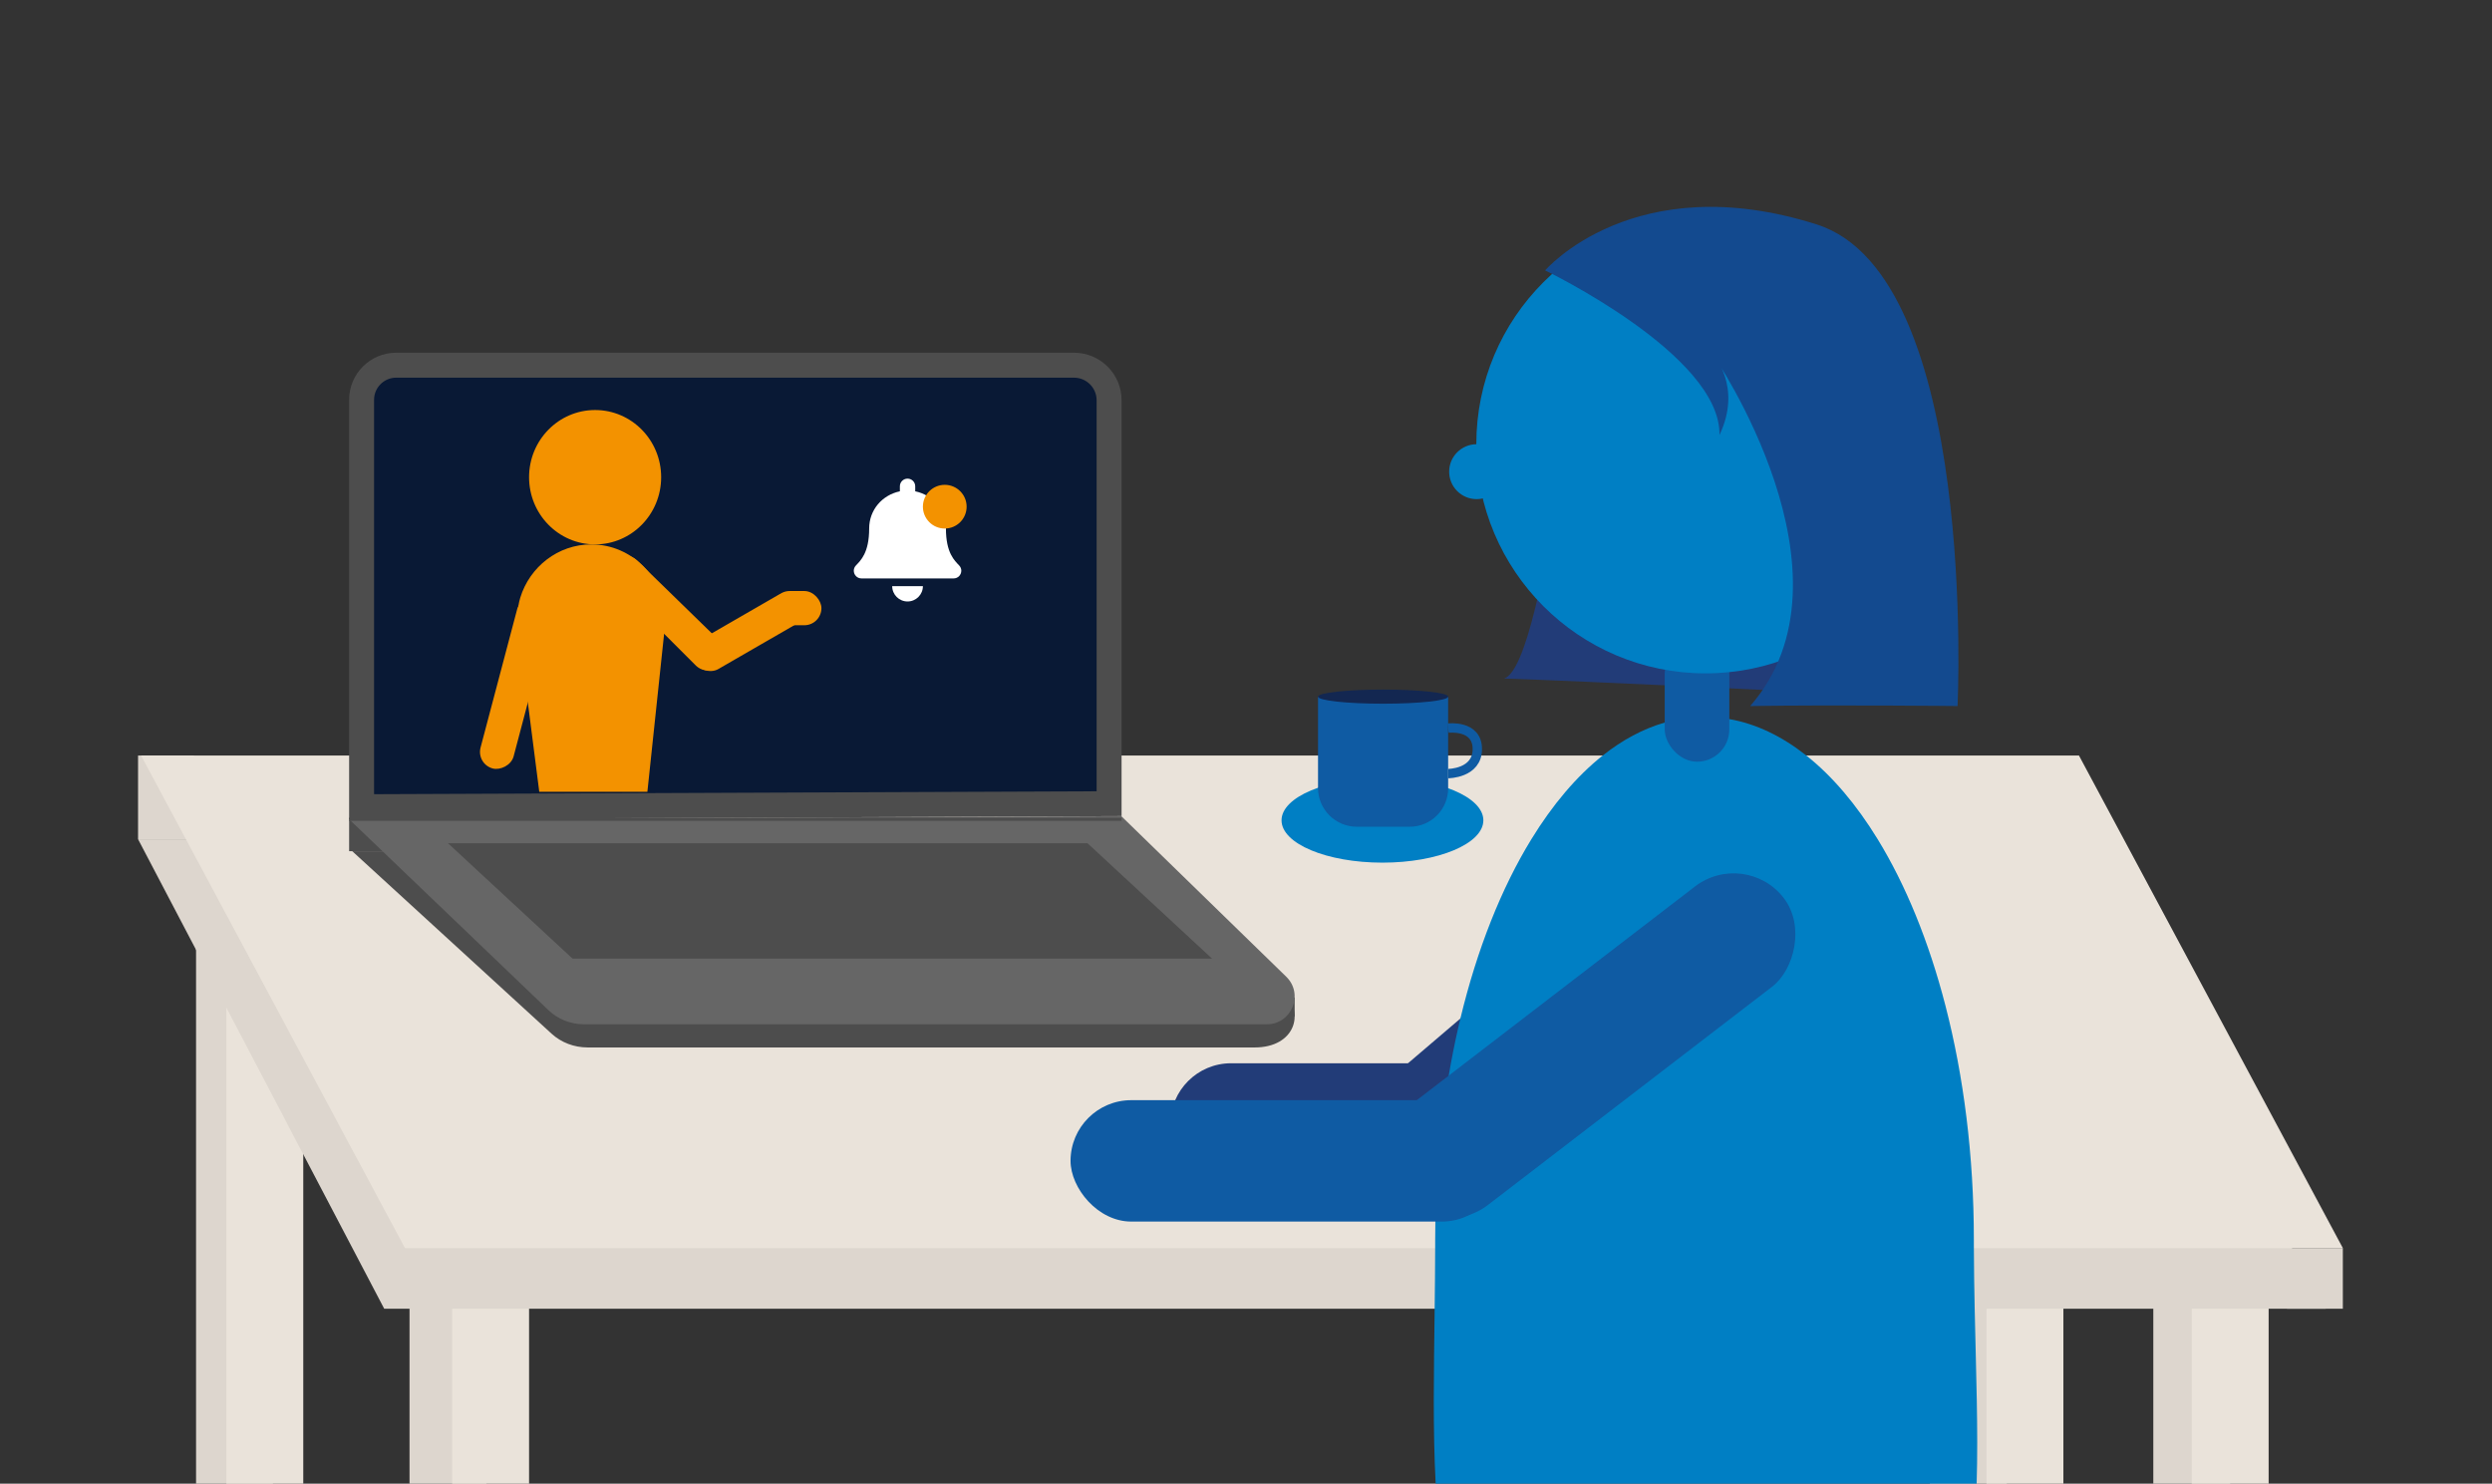 <?xml version="1.0" encoding="UTF-8"?><svg id="Layer_1" xmlns="http://www.w3.org/2000/svg" viewBox="0 0 1597.21 951.07"><rect x="0" y="0" width="1597.21" height="951.07" fill="#333333" stroke="none"/><defs><style>.cls-1{stroke:#0f5ba3;stroke-width:6px;}.cls-1,.cls-2{fill:none;stroke-miterlimit:10;}.cls-3{fill:#007fc4;}.cls-4{fill:#eae3da;}.cls-5{fill:#fff;}.cls-6{fill:#f39200;}.cls-7{fill:#666;}.cls-8{fill:#ddd6ce;}.cls-9{fill:#132751;}.cls-10{fill:#134a8f;}.cls-11{fill:#0f5ba3;}.cls-12{fill:#223c78;}.cls-13{fill:#091935;}.cls-14{fill:#4d4d4d;}.cls-2{stroke:#4d4d4d;stroke-width:2px;}</style></defs><path class="cls-12" d="M1016.73,168.93s-25.02,257.74-52.71,266.01c58.07,2.02,178.69,7.95,178.69,7.95V221.64l-125.97-52.71Z"/><rect class="cls-8" x="1380.13" y="819.5" width="49.28" height="131.57"/><rect class="cls-8" x="262.48" y="816.94" width="49.28" height="134.13"/><rect class="cls-8" x="125.66" y="545.65" width="49.29" height="405.42"/><rect class="cls-4" x="145.09" y="577.53" width="49.29" height="373.54"/><rect class="cls-4" x="289.81" y="567.72" width="49.29" height="383.35"/><rect class="cls-8" x="1236.9" y="558.97" width="49.28" height="392.1"/><rect class="cls-4" x="1273.21" y="562.81" width="49.29" height="388.26"/><rect class="cls-8" x="88.49" y="484.32" width="35.82" height="53.66"/><rect class="cls-4" x="1404.77" y="829.5" width="49.28" height="121.57"/><rect class="cls-8" x="1465.79" y="800.08" width="35.82" height="38.86"/><polygon class="cls-8" points="1490.71 838.94 246.25 838.94 88.49 537.97 1322.64 537.97 1490.71 838.94"/><polygon class="cls-4" points="1501.62 800.08 259.56 800.08 90.42 484.32 1332.48 484.32 1501.62 800.08"/><rect class="cls-14" x="223.77" y="525.57" width="22.48" height="20.08"/><rect class="cls-14" x="801.73" y="633.99" width="22.48" height="16.41"/><rect class="cls-12" x="750.13" y="681.59" width="276.81" height="77.82" rx="38.91" ry="38.91"/><rect class="cls-12" x="857.77" y="613.9" width="276.81" height="77.82" rx="38.91" ry="38.91" transform="translate(-185.33 803.09) rotate(-40.49)"/><path class="cls-3" d="M1266.9,951.07h-346.73c-1.85-34.29-1.15-72.1-.65-112.14,.16-12.74,.3-25.71,.33-38.86,.01-1.81,.01-3.63,.01-5.45,0-3.87,.03-7.72,.11-11.55,.01-1.1,.03-2.2,.06-3.29,.15-6.85,.41-13.64,.77-20.37,.06-1.03,.12-2.07,.18-3.1,1.02-17.44,2.73-34.48,5.08-51.01,.75-5.27,1.56-10.49,2.44-15.66,.46-2.7,.94-5.38,1.43-8.05,1.79-9.73,3.81-19.26,6.05-28.55,10.72-44.56,26.34-83.79,45.52-115.07,13.61-22.2,29.02-40.4,45.73-53.66,12.57-9.97,25.89-17.14,39.74-21.12,8.32-2.4,16.84-3.64,25.51-3.64,5.36,0,10.66,.47,15.9,1.41,17.32,3.06,33.9,11.09,49.35,23.35,16.72,13.26,32.13,31.46,45.74,53.66,17.96,29.3,32.81,65.58,43.43,106.69,11.65,45.11,18.21,96.05,18.21,149.96,0,1.82,0,3.64,.01,5.45,.05,13.15,.25,26.12,.52,38.86,.85,40.04,2.31,77.86,1.26,112.14Z"/><rect class="cls-14" x="812.98" y="639.38" width="16.81" height="12.19"/><g><g><path class="cls-13" d="M231.77,256.29c0-12.23,9.95-22.19,22.19-22.19h434.43c12.4,0,22.48,10.08,22.48,22.48v258.62l-479.1,1.94V256.29Z"/><path class="cls-14" d="M688.38,242.11c7.98,0,14.48,6.5,14.48,14.48v250.65l-463.1,1.87v-252.82c0-7.82,6.36-14.19,14.19-14.19h434.43m0-16H253.95c-16.67,0-30.19,13.51-30.19,30.19v268.88l495.1-2V256.59c0-16.83-13.65-30.48-30.48-30.48h0Z"/></g><path class="cls-14" d="M804.13,671.45H376.59c-8.62,0-16.89-3.16-23.06-8.81l-127.76-116.98h496.24l100.59,90.64c13.92,12.74,7.55,35.16-18.47,35.16Z"/><path class="cls-7" d="M811.98,656.59H374.19c-8.59,0-16.85-3.35-23-9.35l-127.42-122.06,494.92-2,105.69,102.91c11.42,11.12,3.55,30.5-12.4,30.5Z"/><line class="cls-2" x1="223.77" y1="525.18" x2="718.86" y2="525.18"/><polygon class="cls-14" points="776.88 614.54 367 614.54 287.12 540.53 697 540.53 776.88 614.54"/></g><g><ellipse class="cls-6" cx="381.43" cy="305.91" rx="42.33" ry="43.07"/><path class="cls-6" d="M345.66,507.56h69.27s11.66-110.13,11.66-110.13c0-26.65-21.43-48.45-47.63-48.45h0c-21.28,0-39.42,14.39-45.48,34.09-2.14,6.97-2.14,14.44-1.01,21.65l13.17,102.85Z"/></g><path class="cls-6" d="M445.92,426.56l-51.48-51.48c-4.28-4.28-4.28-11.22,0-15.51h0c4.28-4.28,9.88-4.28,14.17,0l52.82,51.48c4.28,4.28,4.28,11.22,0,15.51h0c-4.28,4.28-11.22,4.28-15.51,0Z"/><rect class="cls-6" x="440.18" y="394.32" width="78.32" height="21.93" rx="10.96" ry="10.96" transform="translate(-138.42 293.97) rotate(-30)"/><rect class="cls-6" x="495.18" y="378.87" width="31.3" height="21.93" rx="10.96" ry="10.96"/><rect class="cls-6" x="273.55" y="426.76" width="113.56" height="21.93" rx="10.96" ry="10.96" transform="translate(-177.3 645.19) rotate(-75.19)"/><path class="cls-5" d="M581.68,385.57c5.43,0,9.84-4.41,9.84-9.84h-19.68c0,5.44,4.41,9.84,9.84,9.84Zm33.13-23.03c-2.97-3.19-8.53-8-8.53-23.73,0-11.95-8.38-21.52-19.68-23.86v-3.21c0-2.72-2.2-4.92-4.92-4.92s-4.92,2.2-4.92,4.92v3.21c-11.3,2.35-19.68,11.91-19.68,23.86,0,15.73-5.56,20.54-8.53,23.73-.92,.99-1.33,2.18-1.32,3.34,.02,2.52,2,4.92,4.94,4.92h59.03c2.94,0,4.92-2.4,4.94-4.92,0-1.16-.4-2.35-1.32-3.34Z"/><circle class="cls-6" cx="605.53" cy="324.8" r="14.01"/><rect class="cls-11" x="979.64" y="514.95" width="81.06" height="310.73" rx="40.53" ry="40.53" transform="translate(930.19 -547.05) rotate(52.47)"/><ellipse class="cls-3" cx="886.06" cy="525.86" rx="64.68" ry="27.13"/><rect class="cls-11" x="686.15" y="705.25" width="276.81" height="77.82" rx="38.91" ry="38.91"/><path class="cls-11" d="M844.76,446.57h83.41v58.78c0,13.59-11.03,24.62-24.62,24.62h-33.91c-13.73,0-24.87-11.14-24.87-24.87v-58.54h0Z"/><path class="cls-1" d="M928.16,466.75s18.71-2.33,18.71,13.41-18.71,15.74-18.71,15.74"/><ellipse class="cls-9" cx="886.46" cy="446.57" rx="41.7" ry="4.53"/><rect class="cls-11" x="1066.97" y="411.47" width="41.41" height="76.81" rx="20.7" ry="20.7"/><circle class="cls-3" cx="1093.11" cy="284.76" r="146.89"/><circle class="cls-3" cx="946.42" cy="302.36" r="17.6"/><path class="cls-10" d="M990.33,173.34s112.88,54.3,111.73,105.55c14.89-31.25-4.12-51.48-4.12-51.48,0,0,97.15,141.21,23.82,225.18,54.99-.81,132.9,0,132.9,0,0,0,13.41-275.76-90.23-308.7-116.98-37.17-174.11,29.45-174.11,29.45Z"/></svg>